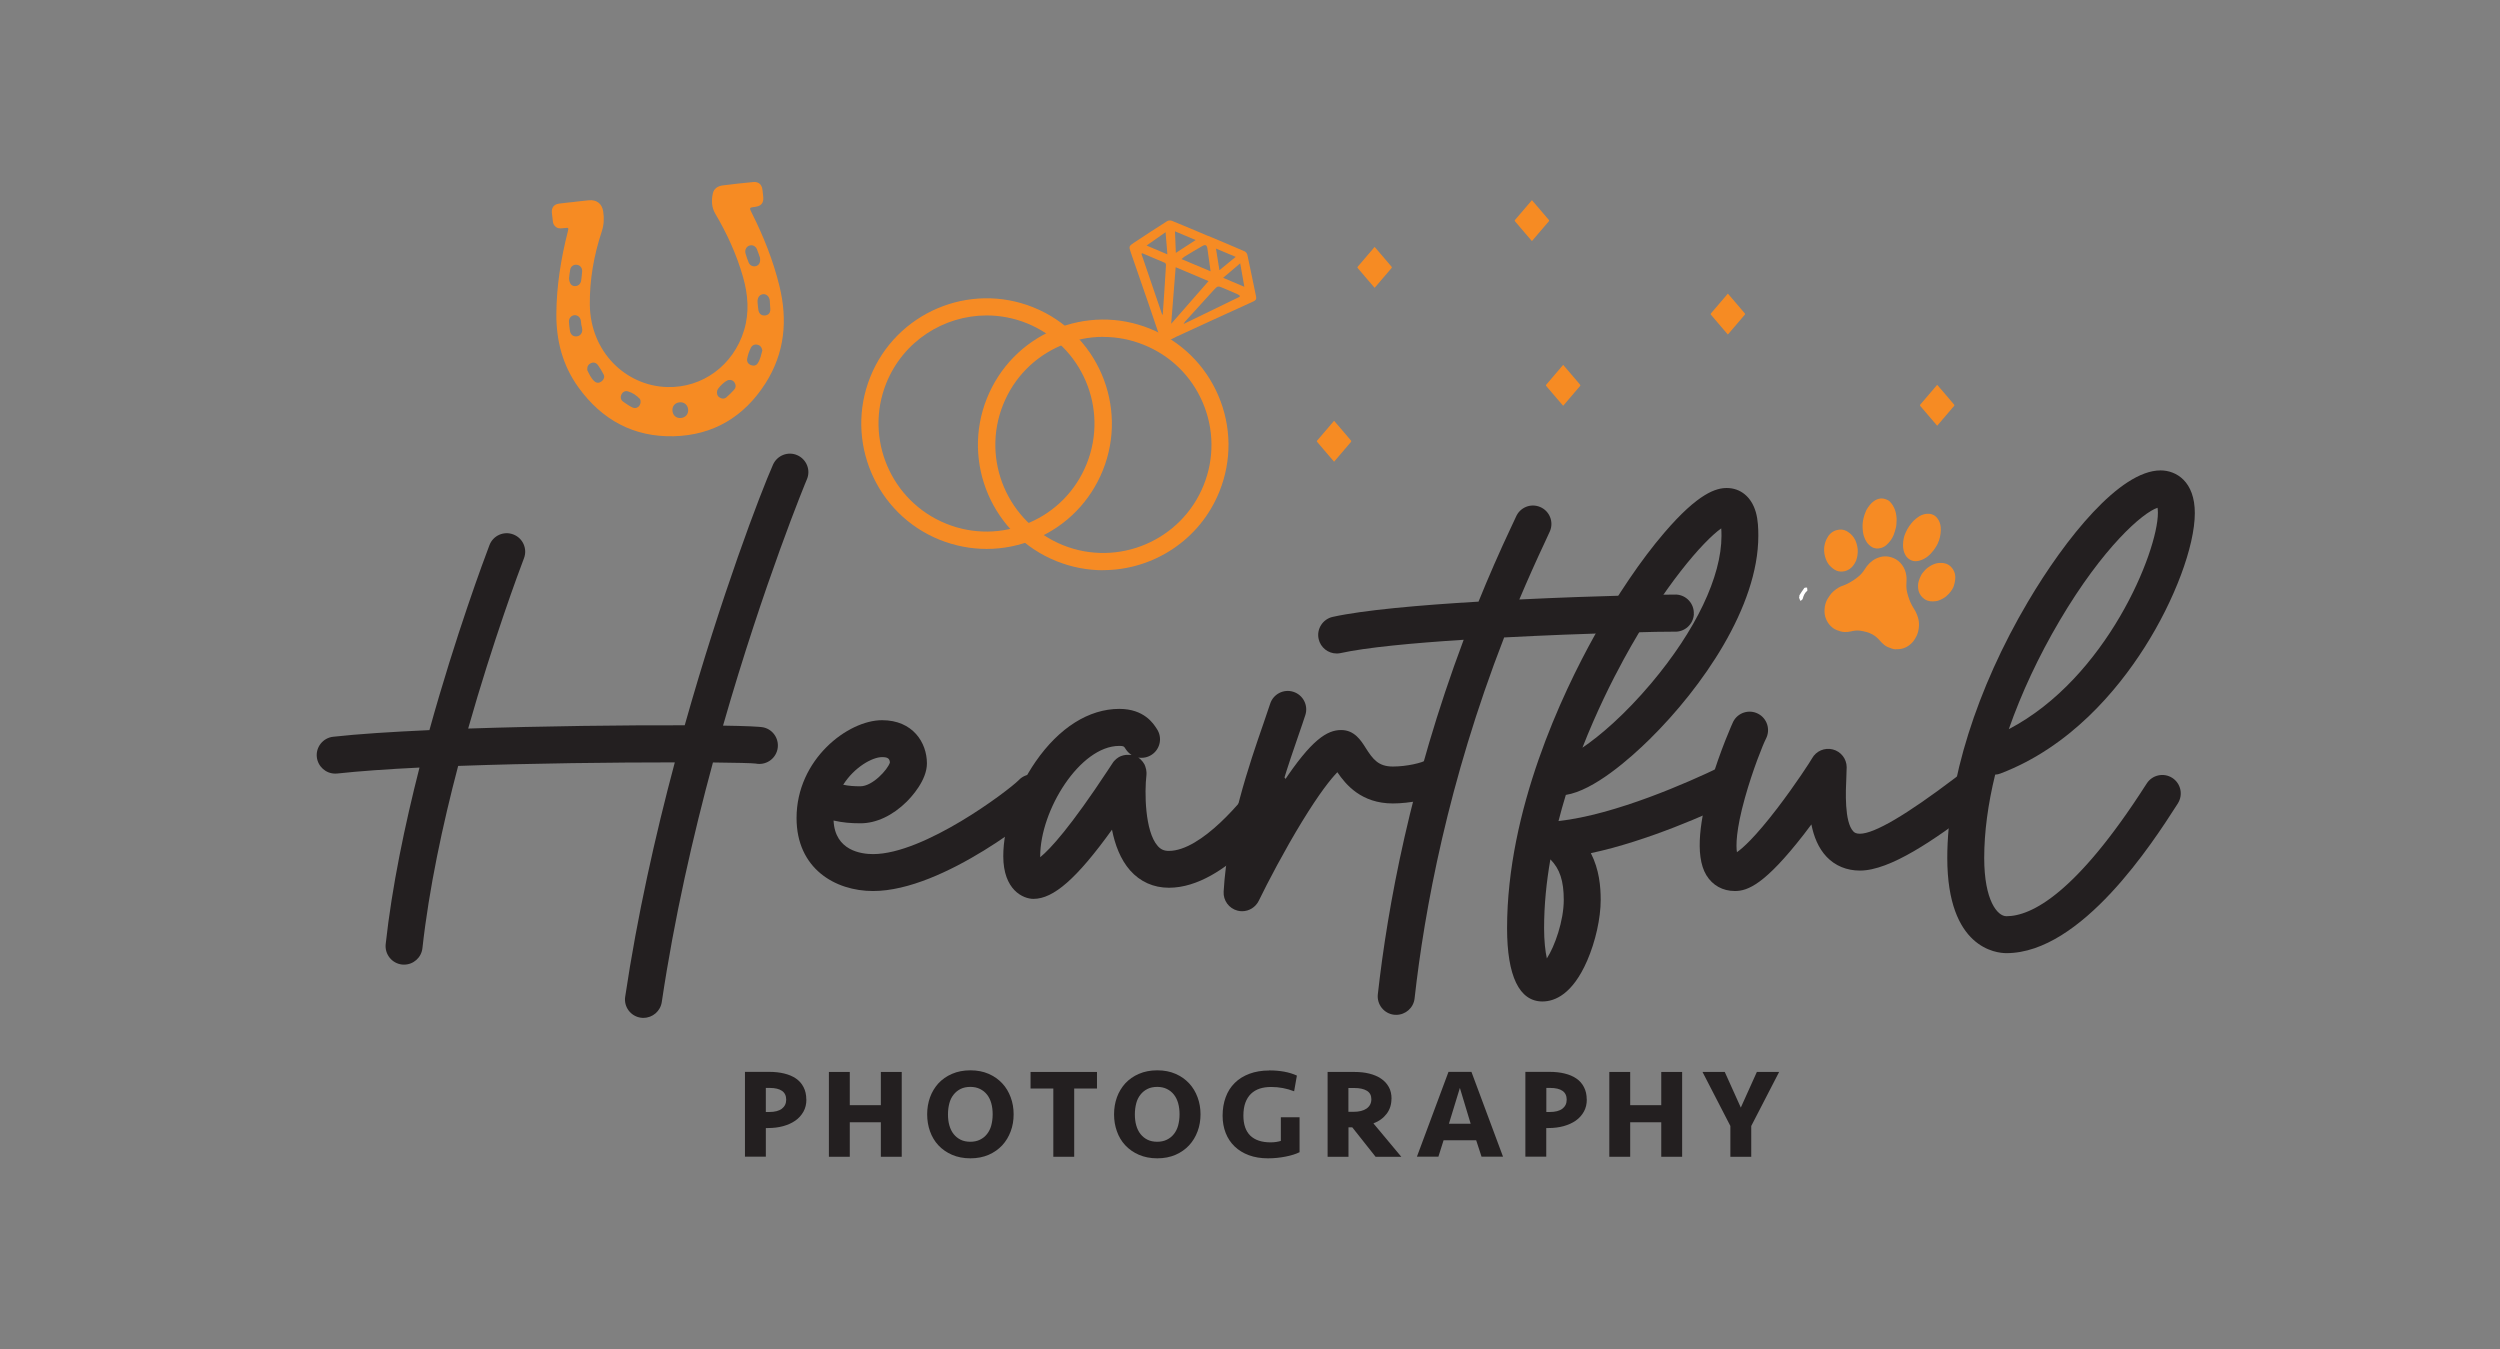 <?xml version="1.0" encoding="UTF-8"?>
<svg id="Layer_1" xmlns="http://www.w3.org/2000/svg" version="1.1" viewBox="0 0 289.75 156.37">
  <rect x="0" y="0" width="289.75" height="156.37" fill="#808080" stroke="none"/>
  <!-- Generator: Adobe Illustrator 29.4.0, SVG Export Plug-In . SVG Version: 2.1.0 Build 152)  -->
  <defs>
    <style>
      .st0 {
        fill: #231f20;
      }

      .st1 {
        fill: #fff;
      }

      .st2 {
        fill: #f68b24;
      }

      .st3 {
        fill: #f68b23;
      }
    </style>
  </defs>
  <g>
    <path class="st0" d="M87.62,88.5c-.46-.06-2.28-.1-4.99-.13-2.31,8.52-4.49,18.06-5.93,27.77-.16,1.06-1.07,1.83-2.12,1.83-.1,0-.21,0-.32-.02-1.17-.17-1.98-1.26-1.8-2.43,1.39-9.32,3.48-18.66,5.75-27.16-6.94,0-16.57.1-25.11.41-1.79,6.8-3.38,14.22-4.14,21.12-.12,1.1-1.05,1.91-2.13,1.91-.08,0-.16,0-.23-.01-1.18-.13-2.02-1.19-1.9-2.36.73-6.69,2.23-13.84,3.92-20.47-3.67.18-6.97.41-9.53.69-.08,0-.16.01-.24.01-1.08,0-2-.81-2.13-1.91-.13-1.17.72-2.23,1.89-2.36,2.86-.32,6.77-.57,11.16-.77,3.06-11.04,6.37-19.89,6.96-21.44.42-1.11,1.66-1.66,2.76-1.24,1.11.42,1.66,1.66,1.24,2.76-.56,1.46-3.57,9.53-6.47,19.74,8.64-.29,18.25-.4,25.1-.38,4.25-15.07,8.76-26.87,10.23-30.2.48-1.08,1.74-1.58,2.82-1.1,1.08.48,1.58,1.74,1.1,2.82-.08.17-4.97,11.98-9.71,28.52,2.59.04,4.31.11,4.71.21,1.15.27,1.86,1.43,1.59,2.58-.27,1.12-1.37,1.83-2.5,1.61Z"/>
    <path class="st0" d="M121.23,93.3c-.68.77-11.82,9.97-20.04,9.97-4.42,0-8.87-2.62-8.87-8.46,0-6.82,5.97-11.34,9.91-11.34,3.57,0,5.2,2.6,5.2,5.01,0,1.96-1.8,3.89-2.35,4.44-1.63,1.61-3.53,2.5-5.35,2.5-1.15,0-2.05-.08-3.12-.32.16,3.51,3.24,3.89,4.58,3.89,5.94,0,15.61-7.31,16.86-8.55.79-.86,2.12-.93,3-.16.89.78.97,2.14.19,3.02ZM97.72,90.95c.71.15,1.28.18,2,.18,1.41,0,3.16-1.93,3.42-2.75-.03-.47-.26-.63-.91-.63-1.13,0-3.21,1.16-4.5,3.2Z"/>
    <path class="st0" d="M148.61,89.92c.98.67,1.23,2,.57,2.97-.7,1.02-7,10-13.7,10-1.78,0-3.33-.69-4.5-2.01-1.12-1.27-1.76-2.99-2.1-4.72-4.1,5.7-6.79,8.02-9.1,8.02-1.21,0-3.5-1.04-3.5-4.95,0-3.43,1.44-7.62,3.75-10.96,2.73-3.94,6.18-6.11,9.7-6.11,2.88,0,3.96,1.72,4.32,2.28l.04.06c.65.98.39,2.31-.6,2.97-.48.32-1.04.42-1.57.33.02.01.04.03.06.04,0,0,0,0,0,0,.04.03.09.06.13.1.01.01.03.02.04.03.03.03.06.05.08.08.17.16.3.34.41.54,0,.01.01.02.02.04.02.03.03.06.04.1s.03.06.04.1c0,.01,0,.03.01.04.08.21.12.43.13.66,0,.04,0,.08,0,.12,0,.02,0,.04,0,.06,0,.05,0,.11-.01.16,0,0,0,0,0,0-.22,1.85-.2,6.48,1.31,8.18.35.4.74.57,1.29.57,3.78,0,8.72-6.02,10.16-8.13.67-.98,2-1.23,2.98-.57h0ZM131.13,87.49c-.24-.16-.45-.36-.62-.61-.03-.05-.06-.1-.1-.15-.14-.22-.18-.28-.69-.28-4.54,0-9.16,7.44-9.16,12.78,0,.04,0,.08,0,.12,1.17-.95,3.5-3.48,7.89-10.15.25-.38.43-.66.54-.82,0,0,0,0,0,0,.05-.08.11-.15.18-.22.02-.02.03-.04.05-.05.05-.06.11-.11.17-.16.01-.01.02-.02.04-.03.07-.05.14-.1.21-.15.02-.01.05-.03.07-.04.07-.04.14-.07.21-.1,0,0,.02,0,.03-.01.08-.03.17-.06.26-.08.02,0,.03,0,.05-.01.08-.02.16-.03.24-.04.01,0,.03,0,.04,0,.09,0,.18-.01.27,0,.02,0,.04,0,.06,0,.04,0,.09,0,.13,0,.02,0,.05,0,.07.01.02,0,.03,0,.05,0Z"/>
    <path class="st0" d="M167.5,91.78c-1.46.87-4.22,1.34-6.07,1.34-3.65,0-5.46-2.19-6.43-3.62-.74.76-2.05,2.38-4.11,5.75-2.02,3.31-3.95,6.99-5,9.15-.37.75-1.12,1.21-1.93,1.21-.18,0-.36-.02-.54-.07-.99-.26-1.66-1.18-1.6-2.2.42-7.36,3.03-14.92,4.6-19.44.31-.91.58-1.69.79-2.33.36-1.13,1.57-1.75,2.69-1.39,1.13.36,1.75,1.57,1.39,2.69-.22.69-.5,1.49-.82,2.42-.52,1.51-1.17,3.38-1.8,5.47,3.34-5.06,5.15-6.15,6.77-6.15,1.53,0,2.29,1.19,2.84,2.07.85,1.34,1.49,2.16,3.15,2.16s3.39-.44,3.88-.74c1.02-.6,2.33-.27,2.93.75s.27,2.33-.75,2.93Z"/>
    <path class="st0" d="M196.32,71.18c-.06,1.18-1.07,2.09-2.25,2.03-1-.03-10.28.17-19.74.67-6.5,16.73-9.24,31.6-10.38,41.84-.12,1.09-1.05,1.9-2.13,1.9-.08,0-.16,0-.24-.01-1.17-.13-2.02-1.19-1.89-2.37,1.13-10.13,3.79-24.67,9.95-41.09-5.9.38-11.33.89-14.25,1.54-.16.04-.31.05-.47.05-.98,0-1.87-.68-2.09-1.68-.26-1.15.47-2.3,1.62-2.56,3.56-.79,10.12-1.37,16.91-1.77,1.17-2.88,2.44-5.8,3.84-8.76.24-.5.42-.9.5-1.07.46-1.09,1.71-1.6,2.8-1.14,1.09.46,1.6,1.71,1.14,2.8-.11.26-.29.65-.57,1.24-1.06,2.25-2.05,4.48-2.98,6.68,9.24-.45,17.69-.59,18.19-.57,1.18.06,2.09,1.07,2.03,2.25Z"/>
    <path class="st0" d="M202.12,89.96c.51,1.07.06,2.35-1.01,2.86-3.1,1.49-10.18,4.67-16.73,6.06.98,1.91,1.14,3.89,1.14,5.42,0,2.12-.6,4.82-1.57,7.05-1.7,3.9-3.76,4.72-5.18,4.72-2.68,0-4.1-2.94-4.1-8.49,0-13.7,6.37-27.15,10.16-33.96,2.54-4.55,5.39-8.76,8.04-11.85,3.99-4.67,6.06-5.21,7.26-5.21,1.61,0,2.87,1.05,3.37,2.8.26.91.29,1.9.29,2.74,0,8.23-6.51,17.58-12.61,23.59-2.3,2.26-6.46,5.93-9.7,6.44-.3.99-.59,2-.85,3.03,6.62-.73,15.19-4.56,18.62-6.21,1.07-.51,2.35-.06,2.86,1ZM179.28,111.08c.91-1.39,1.96-4.35,1.96-6.78,0-2.19-.45-3.59-1.55-4.7-.46,2.62-.73,5.3-.73,7.98,0,1.48.14,2.68.32,3.5h0ZM183.41,86.65c2.04-1.37,4.93-3.86,7.96-7.45,5.18-6.15,8.15-12.38,8.15-17.09,0-.36-.01-.64-.03-.87-2.09,1.47-6.7,6.74-11.3,15.17-1.39,2.55-3.16,6.09-4.78,10.23Z"/>
    <path class="st0" d="M229.84,90.37c.72.94.53,2.29-.41,3l-.23.18c-5.02,3.82-10.15,7.35-13.63,7.35-1.53,0-2.87-.55-3.86-1.59-.96-1.01-1.49-2.35-1.77-3.76-.3.4-.6.79-.9,1.19-4.47,5.74-6.46,6.53-7.96,6.53-1.41,0-2.59-.65-3.31-1.83-2.84-4.66,3.04-17.67,3.11-17.8.54-1.05,1.83-1.46,2.88-.92,1.05.54,1.46,1.83.92,2.89-.33.63-1.53,3.6-2.44,6.85-1.06,3.8-1.04,5.58-.93,6.31.65-.45,2.08-1.7,4.67-5.08,2.16-2.83,3.86-5.47,4.04-5.8.47-.85,1.46-1.27,2.4-1.03.94.24,1.6,1.08,1.61,2.05,0,.33-.02.75-.04,1.23-.07,1.53-.24,5.12.81,6.22.13.14.32.27.76.27,1.67,0,5.38-2.18,11.04-6.47l.23-.18c.94-.72,2.29-.53,3,.41h0Z"/>
    <path class="st0" d="M252.42,93.11l-.15.23c-2.72,4.24-11,17.13-19.73,17.13-1.14,0-6.85-.53-6.85-11.04,0-8.8,3.4-19.62,9.34-29.67,4.35-7.37,10.67-15.24,15.38-15.24,1.83,0,3.97,1.29,3.97,4.94,0,3.84-2.34,10.1-5.83,15.58-3.16,4.97-8.63,11.54-16.7,14.61-.2.08-.4.12-.61.13-.83,3.4-1.27,6.66-1.27,9.65,0,4.96,1.54,6.76,2.57,6.76,2.91,0,8.08-2.63,16.12-15.16l.15-.23c.64-.99,1.96-1.28,2.96-.64.99.64,1.28,1.96.64,2.96ZM238.72,71.92c-2.45,4.15-4.44,8.42-5.9,12.59,11.35-5.93,17.28-20.58,17.28-25.07,0-.26-.02-.45-.04-.59-1.71.55-6.33,4.58-11.34,13.07h0Z"/>
  </g>
  <path class="st1" d="M208.53,69.03c.19-.3.38-.6.59-.88.05-.06.21-.04.32-.05,0,.13.07.35.01.39-.31.24-.42.57-.52.92-.03.1-.17.16-.25.24-.06-.12-.13-.23-.16-.36-.02-.07.03-.16.04-.24-.01,0-.02-.02-.03-.02Z"/>
  <g>
    <path class="st0" d="M93.46,127.44c0,.52-.11.99-.34,1.4-.23.41-.54.76-.94,1.04s-.87.49-1.41.64-1.13.22-1.76.22h-.25v3.32h-2.42v-9.83h2.83c.62,0,1.19.06,1.72.19.53.13.98.32,1.36.58.38.26.67.59.88,1,.21.4.32.88.32,1.43ZM91.12,127.45c0-.9-.64-1.36-1.93-1.36h-.43v2.79h.4c.64,0,1.13-.13,1.46-.38.33-.26.5-.6.5-1.05Z"/>
    <path class="st0" d="M102.09,134.07v-4h-3.6v4h-2.42v-9.83h2.42v3.85h3.6v-3.85h2.42v9.83h-2.42Z"/>
    <path class="st0" d="M117.48,129.15c0,.7-.11,1.36-.34,1.97-.23.62-.55,1.15-.98,1.62-.43.46-.95.83-1.57,1.1-.62.27-1.33.41-2.12.41s-1.51-.14-2.13-.41c-.62-.27-1.15-.64-1.58-1.1-.43-.46-.75-1-.97-1.62-.22-.61-.33-1.27-.33-1.97s.11-1.35.33-1.97c.22-.61.55-1.15.97-1.62.43-.46.95-.83,1.58-1.1.62-.27,1.33-.41,2.13-.41s1.5.14,2.12.41,1.14.64,1.57,1.1c.43.46.75,1,.98,1.62.23.62.34,1.27.34,1.97ZM112.46,132.33c.42,0,.8-.08,1.12-.24.33-.16.6-.38.82-.66s.39-.62.49-1,.16-.81.16-1.28-.05-.89-.16-1.28-.27-.72-.49-1-.49-.5-.82-.66c-.32-.16-.7-.24-1.12-.24s-.81.08-1.13.24-.59.38-.81.66c-.22.28-.39.61-.49,1s-.16.81-.16,1.28.05.89.16,1.28.27.72.49,1c.22.28.49.5.81.66s.7.24,1.13.24Z"/>
    <path class="st0" d="M127.14,124.24v1.92h-2.64v7.91h-2.42v-7.91h-2.64v-1.92h7.7Z"/>
    <path class="st0" d="M139.14,129.15c0,.7-.11,1.36-.34,1.97-.23.62-.55,1.15-.98,1.62-.43.46-.95.83-1.57,1.1-.62.27-1.33.41-2.12.41s-1.51-.14-2.13-.41c-.62-.27-1.15-.64-1.58-1.1-.43-.46-.75-1-.97-1.62-.22-.61-.33-1.27-.33-1.97s.11-1.35.33-1.97c.22-.61.55-1.15.97-1.62.43-.46.95-.83,1.58-1.1.62-.27,1.33-.41,2.13-.41s1.5.14,2.12.41,1.14.64,1.57,1.1c.43.46.75,1,.98,1.62.23.62.34,1.27.34,1.97ZM134.12,132.33c.42,0,.8-.08,1.12-.24.33-.16.6-.38.82-.66s.39-.62.49-1,.16-.81.16-1.28-.05-.89-.16-1.28-.27-.72-.49-1-.49-.5-.82-.66c-.32-.16-.7-.24-1.12-.24s-.81.08-1.13.24-.59.38-.81.66c-.22.28-.39.61-.49,1s-.16.81-.16,1.28.05.89.16,1.28.27.72.49,1c.22.28.49.5.81.66s.7.24,1.13.24Z"/>
    <path class="st0" d="M147.09,124.06c1.28,0,2.35.2,3.22.6l-.32,1.82c-.85-.33-1.73-.5-2.66-.5-.49,0-.93.06-1.33.19-.39.13-.73.33-1.01.6s-.5.62-.65,1.03-.23.92-.23,1.5c0,1.02.27,1.8.8,2.32.54.52,1.33.78,2.37.78.23,0,.44-.02.65-.05.21-.03.38-.08.52-.12v-2.74h2.17v4.05c-.42.21-.96.38-1.62.51s-1.34.2-2.04.2c-.83,0-1.56-.12-2.21-.36-.65-.24-1.2-.58-1.65-1.01s-.8-.95-1.04-1.56c-.24-.61-.36-1.28-.36-2.01,0-.79.12-1.5.36-2.15s.59-1.2,1.05-1.65c.46-.46,1.03-.81,1.7-1.06.67-.25,1.43-.38,2.29-.38Z"/>
    <path class="st0" d="M161.27,127.35c0,.66-.18,1.23-.55,1.73-.37.49-.88.87-1.54,1.12l3.23,3.87h-2.98l-2.7-3.41h-.44v3.41h-2.42v-9.83h3.13c.61,0,1.18.06,1.7.19s.97.32,1.36.58.68.58.9.97c.22.39.32.85.32,1.38ZM158.94,127.4c0-.44-.17-.77-.52-.98-.34-.21-.83-.32-1.45-.32h-.69v2.76h.59c.65,0,1.16-.13,1.52-.38.36-.26.55-.61.55-1.08Z"/>
    <path class="st0" d="M171.07,132.16h-3.76l-.6,1.9h-2.49l3.66-9.83h2.66l3.66,9.83h-2.49l-.62-1.9ZM167.93,130.24h2.52l-1.25-4.15-1.27,4.15Z"/>
    <path class="st0" d="M183.91,127.44c0,.52-.11.99-.34,1.4-.23.41-.54.76-.94,1.04s-.87.49-1.41.64-1.13.22-1.76.22h-.25v3.32h-2.42v-9.83h2.83c.62,0,1.19.06,1.72.19.53.13.98.32,1.36.58.38.26.67.59.88,1,.21.4.32.88.32,1.43ZM181.58,127.45c0-.9-.64-1.36-1.93-1.36h-.43v2.79h.4c.64,0,1.13-.13,1.46-.38.33-.26.5-.6.5-1.05Z"/>
    <path class="st0" d="M192.54,134.07v-4h-3.6v4h-2.42v-9.83h2.42v3.85h3.6v-3.85h2.42v9.83h-2.42Z"/>
    <path class="st0" d="M202.97,130.5v3.57h-2.42v-3.57l-3.23-6.26h2.58l1.86,4.13,1.86-4.13h2.58l-3.23,6.26Z"/>
  </g>
  <g id="qAlVgS">
    <path class="st3" d="M200.25,34.04s.01,0,.02,0c.25.29.49.57.74.86.4.47.81.95,1.21,1.42.05.06.05.1,0,.16-.07.07-.13.15-.19.22-.59.69-1.17,1.38-1.76,2.06h-.02c-.25-.29-.49-.57-.74-.86-.4-.47-.81-.95-1.21-1.42-.05-.06-.05-.1,0-.16.07-.07.13-.15.19-.22.59-.69,1.17-1.38,1.76-2.06Z"/>
  </g>
  <g id="qAlVgS1" data-name="qAlVgS">
    <path class="st3" d="M177.54,23.21s.01,0,.02,0c.25.29.49.57.74.86.4.47.81.95,1.21,1.42.05.06.05.1,0,.16-.07.07-.13.15-.19.22-.59.69-1.17,1.38-1.76,2.06h-.02c-.25-.29-.49-.57-.74-.86-.4-.47-.81-.95-1.21-1.42-.05-.06-.05-.1,0-.16.07-.07.13-.15.19-.22.59-.69,1.17-1.38,1.76-2.06Z"/>
  </g>
  <g id="qAlVgS2" data-name="qAlVgS">
    <path class="st3" d="M159.31,28.63s.01,0,.02,0c.25.29.49.57.74.86.4.47.81.95,1.21,1.42.05.06.05.1,0,.16-.07.07-.13.15-.19.22-.59.69-1.17,1.38-1.76,2.06h-.02c-.25-.29-.49-.57-.74-.86-.4-.47-.81-.95-1.21-1.42-.05-.06-.05-.1,0-.16.07-.07.13-.15.19-.22.59-.69,1.17-1.38,1.76-2.06Z"/>
  </g>
  <g id="qAlVgS3" data-name="qAlVgS">
    <path class="st3" d="M154.61,48.78s.01,0,.02,0c.25.29.49.57.74.86.4.47.81.95,1.21,1.42.05.06.05.1,0,.16-.07.07-.13.15-.19.22-.59.69-1.17,1.38-1.76,2.06h-.02c-.25-.29-.49-.57-.74-.86-.4-.47-.81-.95-1.21-1.42-.05-.06-.05-.1,0-.16.07-.07.13-.15.19-.22.59-.69,1.17-1.38,1.76-2.06Z"/>
  </g>
  <g id="qAlVgS4" data-name="qAlVgS">
    <path class="st3" d="M224.51,44.61s.01,0,.02,0c.25.29.49.57.74.86.4.47.81.95,1.21,1.42.05.06.05.1,0,.16-.07.07-.13.15-.19.22-.59.69-1.17,1.38-1.76,2.06h-.02c-.25-.29-.49-.57-.74-.86-.4-.47-.81-.95-1.21-1.42-.05-.06-.05-.1,0-.16.07-.07.13-.15.19-.22.59-.69,1.17-1.38,1.76-2.06Z"/>
  </g>
  <g id="qAlVgS5" data-name="qAlVgS">
    <path class="st3" d="M181.16,42.3s.01,0,.02,0c.25.29.49.57.74.86.4.47.81.95,1.21,1.42.05.06.05.1,0,.16-.07.07-.13.15-.19.22-.59.69-1.17,1.38-1.76,2.06h-.02c-.25-.29-.49-.57-.74-.86-.4-.47-.81-.95-1.21-1.42-.05-.06-.05-.1,0-.16.07-.07.13-.15.19-.22.59-.69,1.17-1.38,1.76-2.06Z"/>
  </g>
  <g id="gJpKpw">
    <path class="st3" d="M66.59,23.39c.56-.06,1.11-.13,1.67-.18.9-.08,1.51.4,1.65,1.29.12.79.09,1.55-.17,2.34-.91,2.75-1.41,5.58-1.38,8.48.07,5.49,4.19,9.4,8.95,9.54,4.1.12,7.7-2.52,8.93-6.59.62-2.06.46-4.11-.12-6.15-.74-2.61-1.86-5.05-3.24-7.39-.41-.7-.44-1.53-.26-2.32.12-.55.58-.85,1.13-.92,1.18-.15,2.36-.28,3.54-.39.63-.06,1,.27,1.08.9.04.28.07.56.09.83.06.68-.23,1.05-.92,1.14-.73.09-.72.09-.39.75,1.35,2.69,2.46,5.48,3.18,8.41.98,3.98.62,7.79-1.61,11.29-2.47,3.88-6.05,6.03-10.65,6.14-4.64.11-8.32-1.91-11.02-5.65-1.83-2.53-2.59-5.4-2.57-8.52.02-3.24.53-6.4,1.32-9.52.12-.49.13-.49-.38-.44-.32.03-.64.11-.94-.09-.24-.16-.37-.37-.4-.65-.04-.35-.08-.69-.12-1.04-.05-.59.24-.97.83-1.05.59-.08,1.19-.14,1.79-.2h0ZM88.36,40.63c-.07-.38-.25-.61-.59-.68-.33-.07-.6.07-.74.35-.2.4-.35.82-.43,1.27-.06.34.1.61.42.74.3.12.61.08.79-.19.31-.45.41-1,.54-1.48ZM65.95,32.28c.05.6.29.87.67.88.38.01.68-.24.74-.66.05-.34.08-.69.11-1.04.03-.4-.22-.71-.6-.77-.36-.06-.7.16-.78.54-.08.39-.11.8-.14,1.05ZM88.1,29.92c-.1-.27-.21-.66-.37-1.03-.15-.38-.55-.55-.89-.42-.35.13-.54.5-.44.89.1.36.23.72.37,1.07.14.35.52.51.86.41.33-.1.52-.41.46-.9ZM89.23,34.92c-.04-.53-.37-.87-.8-.82-.41.04-.67.42-.63.93.03.31.05.61.1.91.07.44.38.67.79.62.4-.05.61-.32.59-.76-.01-.29-.04-.58-.06-.88ZM68.06,42.89c.22.43.43.98.88,1.34.25.2.56.16.81-.05.24-.2.36-.49.21-.78-.2-.38-.42-.76-.67-1.1-.2-.26-.5-.36-.82-.2-.3.14-.43.38-.41.8ZM67.39,37.7s0,0-.01,0c-.02-.19-.03-.39-.07-.58-.07-.37-.39-.62-.74-.59-.36.03-.65.36-.63.75.02.36.06.72.12,1.08.08.45.41.69.83.62.38-.06.63-.4.59-.83-.01-.15-.06-.3-.09-.45ZM74.24,46.45s-.03-.16-.1-.24c-.38-.39-.83-.7-1.36-.85-.32-.09-.61.05-.76.37-.14.31-.08.62.2.82.35.25.71.5,1.09.68.49.23,1.01-.19.93-.8ZM84.46,44.04c-.36.04-1.3.92-1.35,1.28-.04.29,0,.56.28.74.27.18.57.19.81-.02.31-.27.61-.57.89-.88.2-.22.23-.5.07-.78-.16-.28-.39-.38-.7-.34ZM78.96,48.44c.53-.06.86-.49.79-1.03-.07-.51-.48-.84-1-.78-.54.06-.87.47-.81,1.01.06.54.47.87,1.02.8Z"/>
  </g>
  <path class="st2" d="M127.85,66.09c-1.8,0-3.63-.34-5.4-1.05-7.43-2.98-11.05-11.46-8.06-18.89,1.45-3.6,4.21-6.42,7.77-7.94,3.57-1.52,7.51-1.57,11.11-.12,3.6,1.45,6.42,4.21,7.94,7.77s1.57,7.51.12,11.11h0c-2.27,5.66-7.74,9.11-13.49,9.11ZM127.87,39.04c-1.67,0-3.33.34-4.91,1.01-3.08,1.31-5.46,3.75-6.7,6.85-2.57,6.41.55,13.71,6.95,16.29,6.41,2.57,13.71-.55,16.29-6.95,1.25-3.1,1.21-6.51-.1-9.58-1.31-3.08-3.75-5.46-6.85-6.7-1.51-.61-3.09-.91-4.67-.91Z"/>
  <path class="st2" d="M114.35,63.62c-1.83,0-3.66-.35-5.42-1.05-7.43-2.98-11.05-11.46-8.06-18.89,2.98-7.43,11.46-11.05,18.89-8.06,7.43,2.98,11.05,11.46,8.06,18.89-1.45,3.6-4.21,6.42-7.77,7.94-1.83.78-3.77,1.17-5.7,1.17ZM114.36,36.56c-4.97,0-9.67,2.97-11.64,7.85-2.57,6.41.55,13.71,6.95,16.29,3.1,1.25,6.51,1.21,9.58-.1,3.08-1.31,5.46-3.75,6.7-6.85,2.57-6.41-.55-13.71-6.95-16.29-1.52-.61-3.1-.9-4.65-.9Z"/>
  <path class="st2" d="M140.03,27.34c1.4.59,2.81,1.17,4.2,1.78.15.06.3.25.34.41.35,1.61.67,3.23,1.01,4.84.06.29-.03.43-.3.56-3,1.36-6,2.74-9,4.12-.37.17-.73.39-1.1.57-.45.22-.5.19-.66-.28-.48-1.4-.95-2.81-1.43-4.21-.67-1.94-1.35-3.87-2.01-5.81-.27-.78-.26-.79.42-1.24,1.26-.83,2.52-1.66,3.79-2.46.13-.08.38-.09.53-.03,1.41.57,2.81,1.17,4.21,1.76,0,0,0,0,0,0ZM135.73,37.54c1.47-1.69,2.9-3.32,4.34-4.96l-3.81-1.61c-.18,2.21-.35,4.35-.52,6.56ZM132.39,29.35s-.07.05-.1.07c.8,2.35,1.61,4.7,2.42,7.09.03-.07.06-.11.06-.14.13-1.89.26-3.78.37-5.67,0-.08-.06-.21-.13-.24-.87-.38-1.74-.74-2.62-1.11ZM143.69,34.39c-.01-.05-.02-.1-.03-.16-.1-.05-.19-.12-.29-.16-.52-.23-1.04-.45-1.56-.67-.67-.28-.67-.29-1.17.25-1.1,1.2-2.2,2.42-3.3,3.63-.05.06-.08.13-.16.27,2.22-1.08,4.37-2.12,6.51-3.16ZM140.31,31.46c-.13-.94-.24-1.79-.37-2.64-.07-.43-.22-.51-.6-.3-.69.39-1.37.81-2.05,1.22-.11.07-.2.17-.35.29l3.38,1.42ZM141.76,32.2l2.46,1.04c-.17-.95-.32-1.83-.48-2.72-.69.59-1.33,1.12-1.98,1.68ZM135.3,29.48c-.07-.85-.14-1.65-.21-2.57-.77.54-1.46,1.03-2.2,1.55l2.41,1.02ZM136.18,26.8c.03.81.07,1.61.1,2.51.83-.54,1.53-.99,2.3-1.49l-2.4-1.01ZM141.34,31.31c.66-.54,1.23-1.01,1.88-1.54l-2.29-.96c.13.81.26,1.6.4,2.5Z"/>
  <path class="st2" d="M219.12,75.11c-.28-.08-.53-.19-.75-.38-.18-.15-.35-.31-.5-.49-.25-.29-.53-.53-.87-.72-.44-.24-.91-.34-1.39-.42-.36-.06-.73-.01-1.09.08-.23.06-.47.07-.71.07-.31,0-.59-.1-.87-.2-.39-.13-.68-.38-.94-.69-.2-.25-.34-.53-.44-.83-.06-.21-.1-.42-.1-.64,0-.39.04-.78.19-1.14.1-.26.26-.5.42-.73.26-.39.62-.67,1.01-.91.24-.15.5-.23.76-.33.36-.14.69-.35,1.02-.56.23-.15.43-.32.64-.49.16-.14.3-.3.43-.47.16-.2.28-.43.43-.63.37-.48.84-.84,1.42-1.03.55-.18,1.11-.15,1.65.07.42.17.75.44,1.01.79.27.36.43.78.5,1.23.05.33.03.66.01.99-.02.36.02.72.11,1.07.13.5.3.97.54,1.42.13.24.29.47.42.72.12.22.2.46.28.7.09.3.12.62.11.93-.03.49-.12.96-.39,1.39-.09.14-.16.29-.27.42-.32.39-.7.67-1.19.82-.3.09-.61.1-.92.1-.17,0-.34-.08-.51-.12Z"/>
  <path class="st2" d="M224.7,62.7c-.09.31-.32.71-.6,1.08-.43.57-.96,1.03-1.68,1.21-.28.07-.56.08-.83-.02-.32-.12-.58-.33-.75-.63-.21-.37-.28-.76-.28-1.19.01-.49.09-.97.3-1.41.12-.26.24-.51.41-.75.18-.24.35-.48.57-.68.4-.38.84-.68,1.39-.75.49-.06.94.06,1.27.46.26.31.39.67.43,1.08.04.5-.02.99-.22,1.61Z"/>
  <path class="st2" d="M219.6,61.62c-.09.35-.24.67-.44.96-.31.43-.66.81-1.19.94-.36.09-.72.08-1.07-.15-.46-.3-.71-.72-.87-1.21-.11-.34-.15-.69-.16-1.05-.02-.52.08-1.01.24-1.49.09-.28.22-.57.4-.82.13-.18.25-.35.41-.5.23-.22.49-.39.8-.48.37-.11.7-.03,1.03.12.2.09.34.24.47.41.23.3.39.64.49,1.02.07.27.1.54.11.81,0,.2-.02.4-.03.61-.02.3-.11.57-.19.85Z"/>
  <path class="st2" d="M215.17,64.87c-.13.29-.29.61-.55.87-.31.3-.67.48-1.09.5-.31.02-.61-.03-.89-.21-.27-.17-.5-.37-.69-.61-.19-.26-.32-.55-.41-.86-.2-.68-.16-1.35.12-1.99.22-.5.57-.92,1.11-1.1.47-.15.92-.13,1.37.15.4.25.69.58.89.99.11.23.18.48.23.73.05.23.07.47.05.7-.01.26-.05.53-.16.83Z"/>
  <path class="st2" d="M226.46,67.87c-.06.26-.29.62-.58.94-.2.22-.42.41-.68.55-.27.15-.56.29-.87.32-.43.05-.84.03-1.23-.21-.36-.23-.59-.54-.72-.93-.06-.18-.07-.38-.08-.58-.02-.43.14-.82.31-1.19.11-.26.3-.48.5-.69.19-.21.41-.37.65-.51.31-.18.64-.3,1-.33.19-.01.37,0,.54.03.38.06.7.25.94.56.45.57.47,1.2.22,2.04Z"/>
</svg>